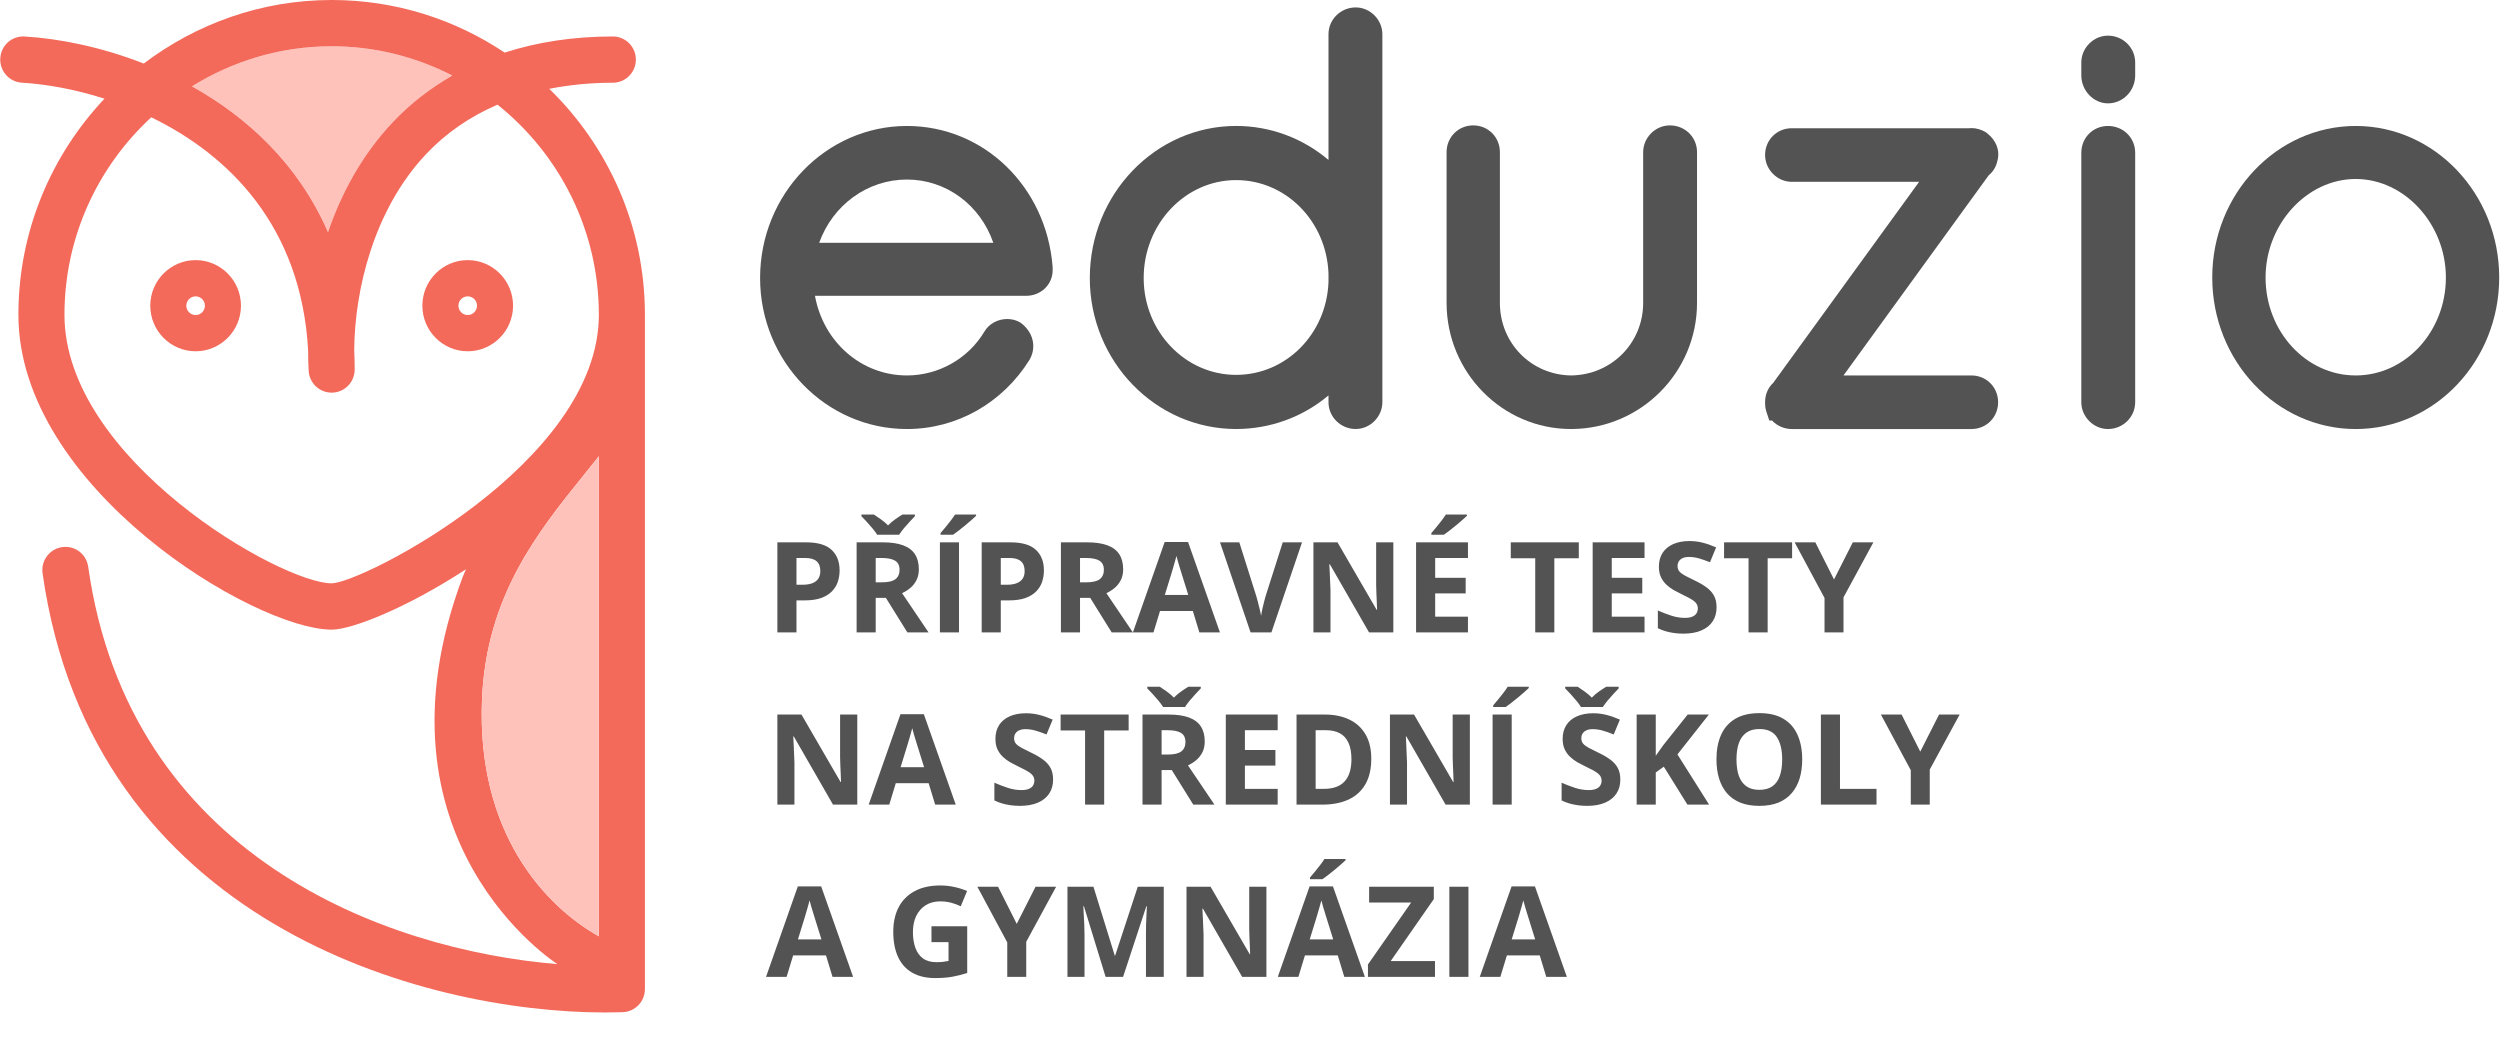 <svg width="1684" height="700" viewBox="0 0 1684 700" fill="none" xmlns="http://www.w3.org/2000/svg">
<path d="M610.91 84.852C556.372 84.852 511.998 130.806 511.998 187.298C511.998 243.371 556.372 288.992 610.91 288.992C644.407 288.992 675.262 271.587 693.481 242.363C698.443 233.815 695.987 223.541 687.354 217.29C684.745 215.719 681.686 214.89 678.499 214.89C672.016 214.89 666.101 218.161 663.068 223.396C652.199 241.595 632.213 252.902 610.91 252.902C580.318 252.902 554.63 230.493 548.962 199.271H691.118C701.188 199.271 709.074 191.679 709.074 181.96L709.048 179.765C704.833 125.656 662.651 84.852 610.91 84.852ZM610.91 120.942C637.252 120.942 660.289 137.945 669.092 163.548H551.792C561.012 137.945 584.423 120.942 610.91 120.942Z" fill="#535353"/>
<path d="M913.21 5C903.098 5 894.872 13.096 894.872 23.053V107.761C877.418 92.945 855.503 84.84 832.628 84.84C778.294 84.84 734.09 130.794 734.09 187.285C734.09 243.359 778.294 288.979 832.628 288.979C855.58 288.979 877.495 280.977 894.872 266.357V270.926C894.872 280.883 903.098 288.979 913.21 288.979C922.94 288.979 931.165 280.713 931.165 270.926V23.053C931.165 13.267 922.94 5 913.21 5ZM832.628 252.514C798.306 252.514 770.383 223.256 770.383 187.294C770.383 150.914 798.306 121.314 832.628 121.314C866.184 121.314 893.53 148.992 894.872 184.254V189.993C893.538 225.049 866.193 252.514 832.628 252.514Z" fill="#535353"/>
<path d="M1124.78 84.464C1115.04 84.464 1106.83 92.731 1106.83 102.509V204.024C1106.83 231.095 1085.49 252.565 1058.3 252.898C1031.4 252.565 1010.33 231.095 1010.33 204.024V102.509C1010.33 92.389 1002.44 84.464 992.381 84.464C982.303 84.464 974.417 92.389 974.417 102.509V204.024C974.417 250.874 1012 288.988 1058.19 288.988C1105.02 288.988 1143.12 250.874 1143.12 204.024V102.509C1143.12 92.389 1135.06 84.464 1124.78 84.464Z" fill="#535353"/>
<path d="M1345.2 109.249C1347.26 103.032 1345.62 96.618 1340.58 91.554L1337.82 89.155C1334.68 87.276 1331.28 86.285 1328 86.285C1327.38 86.285 1326.76 86.319 1326.37 86.379H1206.91C1196.84 86.379 1188.96 94.313 1188.96 104.433C1188.96 114.211 1197.18 122.478 1206.91 122.478H1292.72L1194.42 257.921C1190.9 261.175 1188.96 265.804 1188.96 270.945C1188.96 272.431 1188.96 274.668 1189.79 277.179L1191.8 283.259L1193.65 283.268C1197.01 286.872 1201.9 288.998 1206.91 288.998H1327.97C1338.05 288.998 1345.93 281.065 1345.93 270.945C1345.93 260.825 1338.04 252.908 1327.97 252.908H1241.77L1339.61 118.062C1342.4 115.791 1344.4 112.622 1345.2 109.249Z" fill="#535353"/>
<path d="M1419.93 84.852C1409.85 84.852 1401.97 92.777 1401.97 102.897V270.938C1401.97 280.725 1410.19 288.992 1419.93 288.992C1430.04 288.992 1438.26 280.896 1438.26 270.938V102.897C1438.27 92.777 1430.21 84.852 1419.93 84.852Z" fill="#535353"/>
<path d="M1419.93 24.019C1410.19 24.019 1401.97 32.286 1401.97 42.064V50.809C1401.97 61.006 1410.19 69.623 1419.93 69.623C1430.04 69.623 1438.26 61.185 1438.26 50.809V42.064C1438.27 32.115 1430.04 24.019 1419.93 24.019Z" fill="#535353"/>
<path d="M1586.81 84.852C1533.53 84.852 1490.17 130.635 1490.17 186.922C1490.17 243.209 1533.53 289 1586.81 289C1640.1 289 1683.46 243.209 1683.46 186.922C1683.46 130.635 1640.1 84.852 1586.81 84.852ZM1586.81 252.902C1553.33 252.902 1526.09 223.302 1526.09 186.922C1526.09 150.952 1553.9 120.566 1586.81 120.566C1619.73 120.566 1647.55 150.952 1647.55 186.922C1647.55 223.302 1620.3 252.902 1586.81 252.902Z" fill="#535353"/>
<path d="M223.416 31.173C252.68 31.173 280.244 38.373 304.705 50.888C289.783 59.458 276.17 69.925 264.202 82.671C243.816 104.393 229.879 130.182 220.92 156.419C200.885 110.332 166.373 78.861 129.284 58.169C156.713 41.166 188.877 31.173 223.416 31.173Z" fill="#FFC2BB"/>
<path d="M369.981 59.823C383.378 57.206 397.585 55.728 412.804 55.728C421.372 55.728 428.32 48.759 428.32 40.149C428.32 31.539 421.372 24.569 412.804 24.569C386.158 24.569 361.926 28.339 339.935 35.43C306.515 13.085 266.471 0 223.419 0C175.9 0 132.133 16.081 96.825 42.806C67.777 31.417 39.214 25.912 16.588 24.583C7.886 24.108 0.695 30.617 0.196 39.227C-0.303 47.823 6.213 55.2 14.78 55.701C30.755 56.65 50.143 59.986 70.38 66.467C34.546 104.501 12.393 155.673 12.393 212.052C12.393 328.715 171.718 424.131 223.419 424.131C237.167 424.131 274.432 409.243 313.909 383.44L311.818 388.254C244.83 566.422 375.486 649.444 375.486 649.444C259.402 639.804 87.016 576.781 59.412 381.786C58.197 373.257 50.493 367.332 41.859 368.539C33.372 369.759 27.476 377.651 28.677 386.179C61.975 621.404 284.631 682 407.731 682C411.738 682 415.638 681.932 419.415 681.81C427.78 681.525 434.418 674.637 434.418 666.231V212.052C434.432 152.337 409.634 98.385 369.981 59.823ZM223.419 31.173C252.683 31.173 280.247 38.373 304.707 50.874C289.785 59.457 276.172 69.911 264.205 82.67C243.819 104.392 229.881 130.195 220.923 156.432C200.887 110.331 166.375 78.86 129.286 58.169C156.715 41.166 188.88 31.173 223.419 31.173ZM403.4 630.692C367.053 610.313 320.979 560.957 324.675 471.168C327.536 401.555 362.345 358.369 393.039 320.254C396.6 315.834 400.068 311.522 403.4 307.292V630.692ZM223.419 392.932C189.244 392.932 43.424 309.488 43.424 212.052C43.424 159.415 66.05 112.107 101.884 79.009C153.882 104.202 203.019 152.31 207.552 236.147C207.539 240.865 207.66 245.421 207.917 249.814C208.402 258.072 215.216 264.486 223.392 264.486C223.54 264.486 223.702 264.486 223.851 264.486C232.243 264.228 238.907 257.34 238.907 248.892C238.907 244.364 238.8 239.889 238.597 235.523C238.975 195.686 251.495 141.666 286.763 104.067C300.363 89.586 316.594 78.494 335.118 70.494C376.646 103.66 403.387 154.751 403.387 212.052C403.4 311.726 243.616 392.796 223.419 392.932Z" fill="#F3695A"/>
<path d="M324.666 471.181C320.969 560.97 367.057 610.325 403.391 630.705V307.305C400.058 311.535 396.591 315.847 393.029 320.267C362.335 358.369 327.539 401.568 324.666 471.181Z" fill="#FFC2BB"/>
<path d="M315.054 236.621C298.216 236.621 284.508 222.845 284.508 205.909C284.508 188.988 298.216 175.211 315.054 175.211C331.905 175.211 345.6 188.988 345.6 205.909C345.6 222.845 331.892 236.621 315.054 236.621ZM315.054 199.618C311.6 199.618 308.794 202.438 308.794 205.909C308.794 209.381 311.6 212.214 315.054 212.214C318.508 212.214 321.314 209.381 321.314 205.909C321.314 202.438 318.494 199.618 315.054 199.618Z" fill="#F3695A"/>
<path d="M131.77 236.621C114.918 236.621 101.224 222.845 101.224 205.909C101.224 188.988 114.932 175.211 131.77 175.211C148.608 175.211 162.315 188.988 162.315 205.909C162.315 222.845 148.608 236.621 131.77 236.621ZM131.77 199.618C128.316 199.618 125.509 202.438 125.509 205.909C125.509 209.381 128.316 212.214 131.77 212.214C135.224 212.214 138.03 209.381 138.03 205.909C138.03 202.438 135.224 199.618 131.77 199.618Z" fill="#F3695A"/>
<path d="M543.019 365.321C550.849 365.321 556.563 367.009 560.16 370.385C563.757 373.733 565.556 378.354 565.556 384.247C565.556 386.903 565.154 389.449 564.352 391.884C563.55 394.291 562.235 396.435 560.409 398.317C558.611 400.198 556.203 401.693 553.188 402.799C550.172 403.878 546.45 404.418 542.023 404.418H536.503V426H523.637V365.321H543.019ZM542.355 375.863H536.503V393.876H540.736C543.144 393.876 545.233 393.558 547.003 392.921C548.774 392.285 550.144 391.289 551.112 389.933C552.081 388.577 552.565 386.834 552.565 384.704C552.565 381.715 551.735 379.502 550.075 378.063C548.415 376.597 545.841 375.863 542.355 375.863ZM594.691 365.321C600.198 365.321 604.735 365.985 608.305 367.313C611.902 368.642 614.572 370.648 616.315 373.332C618.058 376.015 618.93 379.405 618.93 383.5C618.93 386.267 618.404 388.688 617.353 390.763C616.301 392.838 614.918 394.595 613.202 396.034C611.487 397.473 609.633 398.649 607.641 399.562L625.487 426H611.21L596.725 402.716H589.877V426H577.011V365.321H594.691ZM593.778 375.863H589.877V392.257H594.027C598.288 392.257 601.332 391.552 603.158 390.141C605.012 388.702 605.939 386.599 605.939 383.832C605.939 380.954 604.943 378.907 602.951 377.689C600.986 376.472 597.929 375.863 593.778 375.863ZM590.873 360.216C590.098 358.944 589.075 357.546 587.802 356.024C586.529 354.475 585.215 352.967 583.859 351.5C582.503 350.034 581.299 348.775 580.248 347.724V346.603H588.673C590.14 347.544 591.717 348.623 593.405 349.84C595.093 351.03 596.684 352.386 598.178 353.908C599.644 352.386 601.249 351.016 602.992 349.799C604.763 348.554 606.396 347.488 607.89 346.603H616.273V347.724C615.277 348.747 614.101 349.993 612.746 351.459C611.39 352.925 610.062 354.433 608.761 355.983C607.488 357.532 606.451 358.944 605.648 360.216H590.873ZM633.124 426V365.321H645.99V426H633.124ZM657.487 346.603V347.475C656.684 348.249 655.633 349.204 654.333 350.338C653.032 351.473 651.635 352.663 650.141 353.908C648.646 355.125 647.18 356.301 645.741 357.436C644.302 358.542 643.043 359.469 641.964 360.216H633.539V359.096C634.452 358.044 635.504 356.799 636.693 355.36C637.911 353.894 639.114 352.386 640.304 350.836C641.494 349.287 642.49 347.876 643.292 346.603H657.487ZM680.646 365.321C688.476 365.321 694.19 367.009 697.787 370.385C701.384 373.733 703.183 378.354 703.183 384.247C703.183 386.903 702.781 389.449 701.979 391.884C701.177 394.291 699.862 396.435 698.036 398.317C696.238 400.198 693.83 401.693 690.814 402.799C687.799 403.878 684.077 404.418 679.65 404.418H674.13V426H661.264V365.321H680.646ZM679.982 375.863H674.13V393.876H678.363C680.771 393.876 682.86 393.558 684.63 392.921C686.401 392.285 687.771 391.289 688.739 389.933C689.708 388.577 690.192 386.834 690.192 384.704C690.192 381.715 689.362 379.502 687.702 378.063C686.042 376.597 683.468 375.863 679.982 375.863ZM732.318 365.321C737.825 365.321 742.362 365.985 745.932 367.313C749.529 368.642 752.199 370.648 753.942 373.332C755.685 376.015 756.557 379.405 756.557 383.5C756.557 386.267 756.031 388.688 754.979 390.763C753.928 392.838 752.545 394.595 750.829 396.034C749.114 397.473 747.26 398.649 745.268 399.562L763.114 426H748.837L734.352 402.716H727.504V426H714.638V365.321H732.318ZM731.405 375.863H727.504V392.257H731.654C735.915 392.257 738.959 391.552 740.785 390.141C742.639 388.702 743.566 386.599 743.566 383.832C743.566 380.954 742.57 378.907 740.578 377.689C738.613 376.472 735.556 375.863 731.405 375.863ZM807.897 426L803.498 411.557H781.376L776.977 426H763.114L784.53 365.072H800.26L821.759 426H807.897ZM800.426 400.766L796.027 386.654C795.75 385.714 795.377 384.51 794.906 383.043C794.464 381.549 794.007 380.041 793.537 378.52C793.094 376.97 792.734 375.628 792.458 374.494C792.181 375.628 791.793 377.039 791.295 378.727C790.825 380.387 790.368 381.964 789.926 383.458C789.483 384.953 789.165 386.018 788.971 386.654L784.613 400.766H800.426ZM877.042 365.321L856.415 426H842.387L821.801 365.321H834.792L846.205 401.43C846.399 402.038 846.717 403.187 847.16 404.875C847.602 406.535 848.045 408.306 848.488 410.187C848.958 412.041 849.276 413.576 849.442 414.794C849.608 413.576 849.899 412.041 850.314 410.187C850.757 408.333 851.186 406.576 851.601 404.916C852.043 403.228 852.361 402.066 852.555 401.43L864.052 365.321H877.042ZM938.551 426H922.199L895.802 380.097H895.429C895.539 382.006 895.636 383.929 895.719 385.866C895.802 387.803 895.885 389.739 895.968 391.676C896.051 393.585 896.134 395.508 896.217 397.445V426H884.721V365.321H900.949L927.304 410.768H927.594C927.539 408.887 927.47 407.019 927.387 405.165C927.304 403.311 927.221 401.457 927.138 399.604C927.082 397.75 927.027 395.896 926.972 394.042V365.321H938.551V426ZM988.812 426H953.866V365.321H988.812V375.863H966.732V389.186H987.277V399.728H966.732V415.375H988.812V426ZM988.107 346.603V347.475C987.305 348.249 986.253 349.204 984.953 350.338C983.652 351.473 982.255 352.663 980.761 353.908C979.267 355.125 977.8 356.301 976.361 357.436C974.923 358.542 973.664 359.469 972.584 360.216H964.159V359.096C965.072 358.044 966.124 356.799 967.313 355.36C968.531 353.894 969.735 352.386 970.924 350.836C972.114 349.287 973.11 347.876 973.913 346.603H988.107ZM1047 426H1034.13V376.029H1017.66V365.321H1063.48V376.029H1047V426ZM1107.76 426H1072.82V365.321H1107.76V375.863H1085.68V389.186H1106.23V399.728H1085.68V415.375H1107.76V426ZM1156.28 409.149C1156.28 412.746 1155.41 415.873 1153.67 418.529C1151.92 421.186 1149.38 423.233 1146.03 424.672C1142.71 426.111 1138.67 426.83 1133.91 426.83C1131.81 426.83 1129.75 426.692 1127.73 426.415C1125.73 426.138 1123.81 425.737 1121.96 425.211C1120.13 424.658 1118.39 423.98 1116.73 423.178V411.225C1119.61 412.497 1122.59 413.646 1125.69 414.669C1128.79 415.693 1131.86 416.205 1134.91 416.205C1137.01 416.205 1138.7 415.928 1139.97 415.375C1141.27 414.822 1142.21 414.061 1142.79 413.092C1143.37 412.124 1143.66 411.017 1143.66 409.772C1143.66 408.25 1143.15 406.95 1142.13 405.871C1141.1 404.792 1139.69 403.782 1137.89 402.841C1136.12 401.9 1134.12 400.89 1131.88 399.811C1130.47 399.147 1128.93 398.345 1127.27 397.404C1125.61 396.435 1124.03 395.259 1122.54 393.876C1121.04 392.493 1119.81 390.819 1118.84 388.854C1117.9 386.862 1117.43 384.482 1117.43 381.715C1117.43 378.091 1118.26 374.992 1119.92 372.418C1121.58 369.845 1123.95 367.881 1127.02 366.525C1130.12 365.141 1133.77 364.45 1137.98 364.45C1141.13 364.45 1144.13 364.823 1146.98 365.57C1149.86 366.29 1152.86 367.341 1155.99 368.725L1151.84 378.727C1149.05 377.593 1146.54 376.721 1144.33 376.112C1142.11 375.476 1139.86 375.158 1137.56 375.158C1135.96 375.158 1134.59 375.421 1133.45 375.946C1132.32 376.444 1131.46 377.164 1130.88 378.104C1130.3 379.018 1130.01 380.083 1130.01 381.3C1130.01 382.739 1130.42 383.957 1131.25 384.953C1132.11 385.921 1133.38 386.862 1135.07 387.775C1136.79 388.688 1138.92 389.753 1141.46 390.971C1144.56 392.437 1147.21 393.973 1149.39 395.578C1151.6 397.155 1153.31 399.022 1154.5 401.181C1155.69 403.311 1156.28 405.967 1156.28 409.149ZM1190.69 426H1177.82V376.029H1161.34V365.321H1207.16V376.029H1190.69V426ZM1235.39 390.307L1248.05 365.321H1261.91L1241.78 402.384V426H1229V402.799L1208.87 365.321H1222.81L1235.39 390.307ZM577.467 542H561.115L534.718 496.097H534.345C534.455 498.006 534.552 499.929 534.635 501.866C534.718 503.803 534.801 505.739 534.884 507.676C534.967 509.585 535.05 511.508 535.133 513.445V542H523.637V481.321H539.865L566.22 526.768H566.51C566.455 524.887 566.386 523.019 566.303 521.165C566.22 519.311 566.137 517.457 566.054 515.604C565.998 513.75 565.943 511.896 565.888 510.042V481.321H577.467V542ZM629.928 542L625.529 527.557H603.407L599.008 542H585.146L606.562 481.072H622.292L643.791 542H629.928ZM622.458 516.766L618.058 502.654C617.781 501.714 617.408 500.51 616.938 499.043C616.495 497.549 616.038 496.041 615.568 494.52C615.125 492.97 614.765 491.628 614.489 490.494C614.212 491.628 613.825 493.039 613.327 494.727C612.856 496.387 612.4 497.964 611.957 499.458C611.514 500.953 611.196 502.018 611.002 502.654L606.645 516.766H622.458ZM709.367 525.149C709.367 528.746 708.495 531.873 706.752 534.529C705.009 537.186 702.463 539.233 699.115 540.672C695.795 542.111 691.755 542.83 686.996 542.83C684.893 542.83 682.832 542.692 680.812 542.415C678.82 542.138 676.897 541.737 675.043 541.211C673.217 540.658 671.474 539.98 669.813 539.178V527.225C672.691 528.497 675.679 529.646 678.778 530.669C681.877 531.693 684.949 532.205 687.992 532.205C690.095 532.205 691.783 531.928 693.056 531.375C694.356 530.822 695.297 530.061 695.878 529.092C696.459 528.124 696.75 527.017 696.75 525.772C696.75 524.25 696.238 522.95 695.214 521.871C694.19 520.792 692.779 519.782 690.98 518.841C689.21 517.9 687.204 516.89 684.962 515.811C683.551 515.147 682.016 514.345 680.355 513.404C678.695 512.435 677.118 511.259 675.624 509.876C674.13 508.493 672.899 506.819 671.93 504.854C670.989 502.862 670.519 500.482 670.519 497.715C670.519 494.091 671.349 490.992 673.009 488.418C674.669 485.845 677.035 483.881 680.106 482.525C683.205 481.141 686.858 480.45 691.063 480.45C694.218 480.45 697.22 480.823 700.07 481.57C702.947 482.29 705.95 483.341 709.076 484.725L704.926 494.727C702.131 493.593 699.627 492.721 697.414 492.112C695.2 491.476 692.945 491.158 690.648 491.158C689.044 491.158 687.674 491.421 686.54 491.946C685.405 492.444 684.547 493.164 683.966 494.104C683.385 495.018 683.095 496.083 683.095 497.3C683.095 498.739 683.51 499.957 684.34 500.953C685.198 501.921 686.47 502.862 688.158 503.775C689.874 504.688 692.004 505.753 694.55 506.971C697.649 508.437 700.291 509.973 702.477 511.578C704.691 513.155 706.392 515.022 707.582 517.181C708.772 519.311 709.367 521.967 709.367 525.149ZM743.773 542H730.907V492.029H714.43V481.321H760.25V492.029H743.773V542ZM787.27 481.321C792.776 481.321 797.313 481.985 800.883 483.313C804.48 484.642 807.15 486.648 808.893 489.332C810.636 492.015 811.508 495.405 811.508 499.5C811.508 502.267 810.982 504.688 809.931 506.763C808.879 508.838 807.496 510.595 805.78 512.034C804.065 513.473 802.211 514.649 800.219 515.562L818.065 542H803.788L789.303 518.716H782.455V542H769.589V481.321H787.27ZM786.356 491.863H782.455V508.257H786.605C790.867 508.257 793.91 507.552 795.736 506.141C797.59 504.702 798.517 502.599 798.517 499.832C798.517 496.954 797.521 494.907 795.529 493.689C793.564 492.472 790.507 491.863 786.356 491.863ZM783.451 476.216C782.676 474.944 781.653 473.546 780.38 472.024C779.107 470.475 777.793 468.967 776.437 467.5C775.081 466.034 773.878 464.775 772.826 463.724V462.603H781.251C782.718 463.544 784.295 464.623 785.983 465.84C787.671 467.03 789.262 468.386 790.756 469.908C792.222 468.386 793.827 467.016 795.57 465.799C797.341 464.554 798.974 463.488 800.468 462.603H808.852V463.724C807.855 464.747 806.68 465.993 805.324 467.459C803.968 468.925 802.64 470.433 801.339 471.983C800.067 473.532 799.029 474.944 798.227 476.216H783.451ZM860.648 542H825.702V481.321H860.648V491.863H838.568V505.186H859.113V515.728H838.568V531.375H860.648V542ZM923.693 511.08C923.693 517.914 922.379 523.628 919.75 528.221C917.149 532.786 913.372 536.231 908.419 538.555C903.467 540.852 897.504 542 890.531 542H873.349V481.321H892.399C898.763 481.321 904.283 482.456 908.959 484.725C913.635 486.966 917.26 490.3 919.833 494.727C922.406 499.126 923.693 504.577 923.693 511.08ZM910.329 511.412C910.329 506.929 909.665 503.249 908.336 500.372C907.036 497.466 905.099 495.322 902.526 493.938C899.98 492.555 896.826 491.863 893.063 491.863H886.215V531.375H891.735C898.016 531.375 902.678 529.701 905.722 526.353C908.793 523.005 910.329 518.025 910.329 511.412ZM990.099 542H973.747L947.35 496.097H946.977C947.087 498.006 947.184 499.929 947.267 501.866C947.35 503.803 947.433 505.739 947.516 507.676C947.599 509.585 947.682 511.508 947.765 513.445V542H936.269V481.321H952.497L978.852 526.768H979.142C979.087 524.887 979.018 523.019 978.935 521.165C978.852 519.311 978.769 517.457 978.686 515.604C978.63 513.75 978.575 511.896 978.52 510.042V481.321H990.099V542ZM1005.41 542V481.321H1018.28V542H1005.41ZM1029.78 462.603V463.475C1028.97 464.249 1027.92 465.204 1026.62 466.338C1025.32 467.473 1023.92 468.663 1022.43 469.908C1020.94 471.125 1019.47 472.301 1018.03 473.436C1016.59 474.542 1015.33 475.469 1014.25 476.216H1005.83V475.096C1006.74 474.044 1007.79 472.799 1008.98 471.36C1010.2 469.894 1011.4 468.386 1012.59 466.836C1013.78 465.287 1014.78 463.876 1015.58 462.603H1029.78ZM1091.45 525.149C1091.45 528.746 1090.58 531.873 1088.84 534.529C1087.09 537.186 1084.55 539.233 1081.2 540.672C1077.88 542.111 1073.84 542.83 1069.08 542.83C1066.98 542.83 1064.92 542.692 1062.9 542.415C1060.9 542.138 1058.98 541.737 1057.13 541.211C1055.3 540.658 1053.56 539.98 1051.9 539.178V527.225C1054.78 528.497 1057.76 529.646 1060.86 530.669C1063.96 531.693 1067.03 532.205 1070.08 532.205C1072.18 532.205 1073.87 531.928 1075.14 531.375C1076.44 530.822 1077.38 530.061 1077.96 529.092C1078.54 528.124 1078.83 527.017 1078.83 525.772C1078.83 524.25 1078.32 522.95 1077.3 521.871C1076.28 520.792 1074.86 519.782 1073.07 518.841C1071.29 517.9 1069.29 516.89 1067.05 515.811C1065.64 515.147 1064.1 514.345 1062.44 513.404C1060.78 512.435 1059.2 511.259 1057.71 509.876C1056.21 508.493 1054.98 506.819 1054.02 504.854C1053.07 502.862 1052.6 500.482 1052.6 497.715C1052.6 494.091 1053.43 490.992 1055.09 488.418C1056.75 485.845 1059.12 483.881 1062.19 482.525C1065.29 481.141 1068.94 480.45 1073.15 480.45C1076.3 480.45 1079.3 480.823 1082.15 481.57C1085.03 482.29 1088.03 483.341 1091.16 484.725L1087.01 494.727C1084.22 493.593 1081.71 492.721 1079.5 492.112C1077.28 491.476 1075.03 491.158 1072.73 491.158C1071.13 491.158 1069.76 491.421 1068.62 491.946C1067.49 492.444 1066.63 493.164 1066.05 494.104C1065.47 495.018 1065.18 496.083 1065.18 497.3C1065.18 498.739 1065.59 499.957 1066.42 500.953C1067.28 501.921 1068.56 502.862 1070.24 503.775C1071.96 504.688 1074.09 505.753 1076.63 506.971C1079.73 508.437 1082.38 509.973 1084.56 511.578C1086.78 513.155 1088.48 515.022 1089.67 517.181C1090.86 519.311 1091.45 521.967 1091.45 525.149ZM1064.93 476.216C1064.16 474.944 1063.13 473.546 1061.86 472.024C1060.59 470.475 1059.27 468.967 1057.92 467.5C1056.56 466.034 1055.36 464.775 1054.31 463.724V462.603H1062.73C1064.2 463.544 1065.77 464.623 1067.46 465.84C1069.15 467.03 1070.74 468.386 1072.24 469.908C1073.7 468.386 1075.31 467.016 1077.05 465.799C1078.82 464.554 1080.45 463.488 1081.95 462.603H1090.33V463.724C1089.33 464.747 1088.16 465.993 1086.8 467.459C1085.45 468.925 1084.12 470.433 1082.82 471.983C1081.55 473.532 1080.51 474.944 1079.71 476.216H1064.93ZM1151.26 542H1136.65L1120.75 516.434L1115.32 520.335V542H1102.45V481.321H1115.32V509.087C1116.17 507.898 1117.02 506.708 1117.85 505.518C1118.68 504.328 1119.52 503.139 1120.38 501.949L1136.82 481.321H1151.09L1129.93 508.174L1151.26 542ZM1213.97 511.578C1213.97 516.254 1213.39 520.515 1212.23 524.361C1211.07 528.179 1209.3 531.472 1206.92 534.239C1204.56 537.006 1201.58 539.136 1197.95 540.63C1194.33 542.097 1190.04 542.83 1185.08 542.83C1180.13 542.83 1175.84 542.097 1172.22 540.63C1168.59 539.136 1165.59 537.006 1163.21 534.239C1160.86 531.472 1159.1 528.165 1157.94 524.319C1156.78 520.473 1156.2 516.198 1156.2 511.495C1156.2 505.214 1157.22 499.749 1159.27 495.101C1161.34 490.424 1164.53 486.8 1168.81 484.227C1173.1 481.653 1178.55 480.367 1185.17 480.367C1191.75 480.367 1197.16 481.653 1201.4 484.227C1205.66 486.8 1208.81 490.424 1210.86 495.101C1212.93 499.777 1213.97 505.269 1213.97 511.578ZM1169.69 511.578C1169.69 515.811 1170.21 519.463 1171.26 522.535C1172.34 525.578 1174.02 527.93 1176.29 529.59C1178.55 531.223 1181.49 532.039 1185.08 532.039C1188.74 532.039 1191.7 531.223 1193.97 529.59C1196.24 527.93 1197.88 525.578 1198.91 522.535C1199.96 519.463 1200.48 515.811 1200.48 511.578C1200.48 505.214 1199.29 500.206 1196.91 496.553C1194.53 492.901 1190.62 491.075 1185.17 491.075C1181.54 491.075 1178.58 491.905 1176.29 493.565C1174.02 495.197 1172.34 497.549 1171.26 500.621C1170.21 503.664 1169.69 507.317 1169.69 511.578ZM1226.55 542V481.321H1239.41V531.375H1264.02V542H1226.55ZM1293.49 506.307L1306.15 481.321H1320.01L1299.88 518.384V542H1287.1V518.799L1266.97 481.321H1280.92L1293.49 506.307ZM560.783 658L556.383 643.557H534.262L529.862 658H516L537.416 597.072H553.146L574.645 658H560.783ZM553.312 632.766L548.913 618.654C548.636 617.714 548.262 616.51 547.792 615.043C547.349 613.549 546.893 612.041 546.422 610.52C545.98 608.97 545.62 607.628 545.343 606.494C545.067 607.628 544.679 609.039 544.181 610.727C543.711 612.387 543.254 613.964 542.812 615.458C542.369 616.953 542.051 618.018 541.857 618.654L537.499 632.766H553.312ZM627.438 623.925H651.51V655.385C648.328 656.437 645.022 657.281 641.591 657.917C638.16 658.526 634.272 658.83 629.928 658.83C623.896 658.83 618.778 657.64 614.572 655.261C610.366 652.881 607.17 649.367 604.984 644.719C602.799 640.07 601.706 634.357 601.706 627.578C601.706 621.214 602.923 615.708 605.358 611.059C607.82 606.411 611.404 602.814 616.107 600.268C620.839 597.722 626.608 596.45 633.415 596.45C636.624 596.45 639.792 596.796 642.919 597.487C646.046 598.179 648.882 599.078 651.427 600.185L647.152 610.478C645.299 609.537 643.182 608.749 640.802 608.112C638.423 607.476 635.932 607.158 633.332 607.158C629.596 607.158 626.345 608.015 623.578 609.731C620.839 611.446 618.708 613.854 617.187 616.953C615.692 620.024 614.945 623.649 614.945 627.827C614.945 631.783 615.485 635.297 616.564 638.369C617.643 641.412 619.345 643.806 621.669 645.549C623.993 647.264 627.023 648.122 630.758 648.122C632.584 648.122 634.12 648.039 635.365 647.873C636.638 647.679 637.828 647.486 638.935 647.292V634.633H627.438V623.925ZM684.879 622.307L697.538 597.321H711.4L691.271 634.384V658H678.488V634.799L658.358 597.321H672.304L684.879 622.307ZM744.728 658L730.119 610.395H729.745C729.8 611.529 729.883 613.245 729.994 615.542C730.132 617.81 730.257 620.231 730.368 622.805C730.478 625.378 730.534 627.702 730.534 629.777V658H719.037V597.321H736.552L750.912 643.723H751.161L766.393 597.321H783.908V658H771.913V629.279C771.913 627.37 771.941 625.17 771.996 622.68C772.079 620.19 772.176 617.824 772.287 615.583C772.397 613.314 772.48 611.612 772.536 610.478H772.162L756.515 658H744.728ZM853.053 658H836.701L810.304 612.097H809.931C810.041 614.006 810.138 615.929 810.221 617.866C810.304 619.803 810.387 621.739 810.47 623.676C810.553 625.585 810.636 627.508 810.719 629.445V658H799.223V597.321H815.451L841.806 642.768H842.096C842.041 640.887 841.972 639.019 841.889 637.165C841.806 635.311 841.723 633.457 841.64 631.604C841.584 629.75 841.529 627.896 841.474 626.042V597.321H853.053V658ZM905.514 658L901.115 643.557H878.993L874.594 658H860.731L882.147 597.072H897.877L919.376 658H905.514ZM898.043 632.766L893.644 618.654C893.367 617.714 892.994 616.51 892.523 615.043C892.081 613.549 891.624 612.041 891.154 610.52C890.711 608.97 890.351 607.628 890.075 606.494C889.798 607.628 889.411 609.039 888.913 610.727C888.442 612.387 887.986 613.964 887.543 615.458C887.1 616.953 886.782 618.018 886.588 618.654L882.23 632.766H898.043ZM906.344 578.603V579.475C905.542 580.249 904.49 581.204 903.19 582.338C901.889 583.473 900.492 584.663 898.998 585.908C897.504 587.125 896.037 588.301 894.599 589.436C893.16 590.542 891.901 591.469 890.822 592.216H882.396V591.096C883.31 590.044 884.361 588.799 885.551 587.36C886.768 585.894 887.972 584.386 889.162 582.836C890.351 581.287 891.347 579.876 892.15 578.603H906.344ZM966.608 658H921.452V649.658L950.546 607.946H922.24V597.321H965.819V605.622L936.767 647.375H966.608V658ZM976.278 658V597.321H989.145V658H976.278ZM1041.56 658L1037.16 643.557H1015.04L1010.64 658H996.781L1018.2 597.072H1033.93L1055.43 658H1041.56ZM1034.09 632.766L1029.69 618.654C1029.42 617.714 1029.04 616.51 1028.57 615.043C1028.13 613.549 1027.67 612.041 1027.2 610.52C1026.76 608.97 1026.4 607.628 1026.12 606.494C1025.85 607.628 1025.46 609.039 1024.96 610.727C1024.49 612.387 1024.04 613.964 1023.59 615.458C1023.15 616.953 1022.83 618.018 1022.64 618.654L1018.28 632.766H1034.09Z" fill="#535353"/>
</svg>

